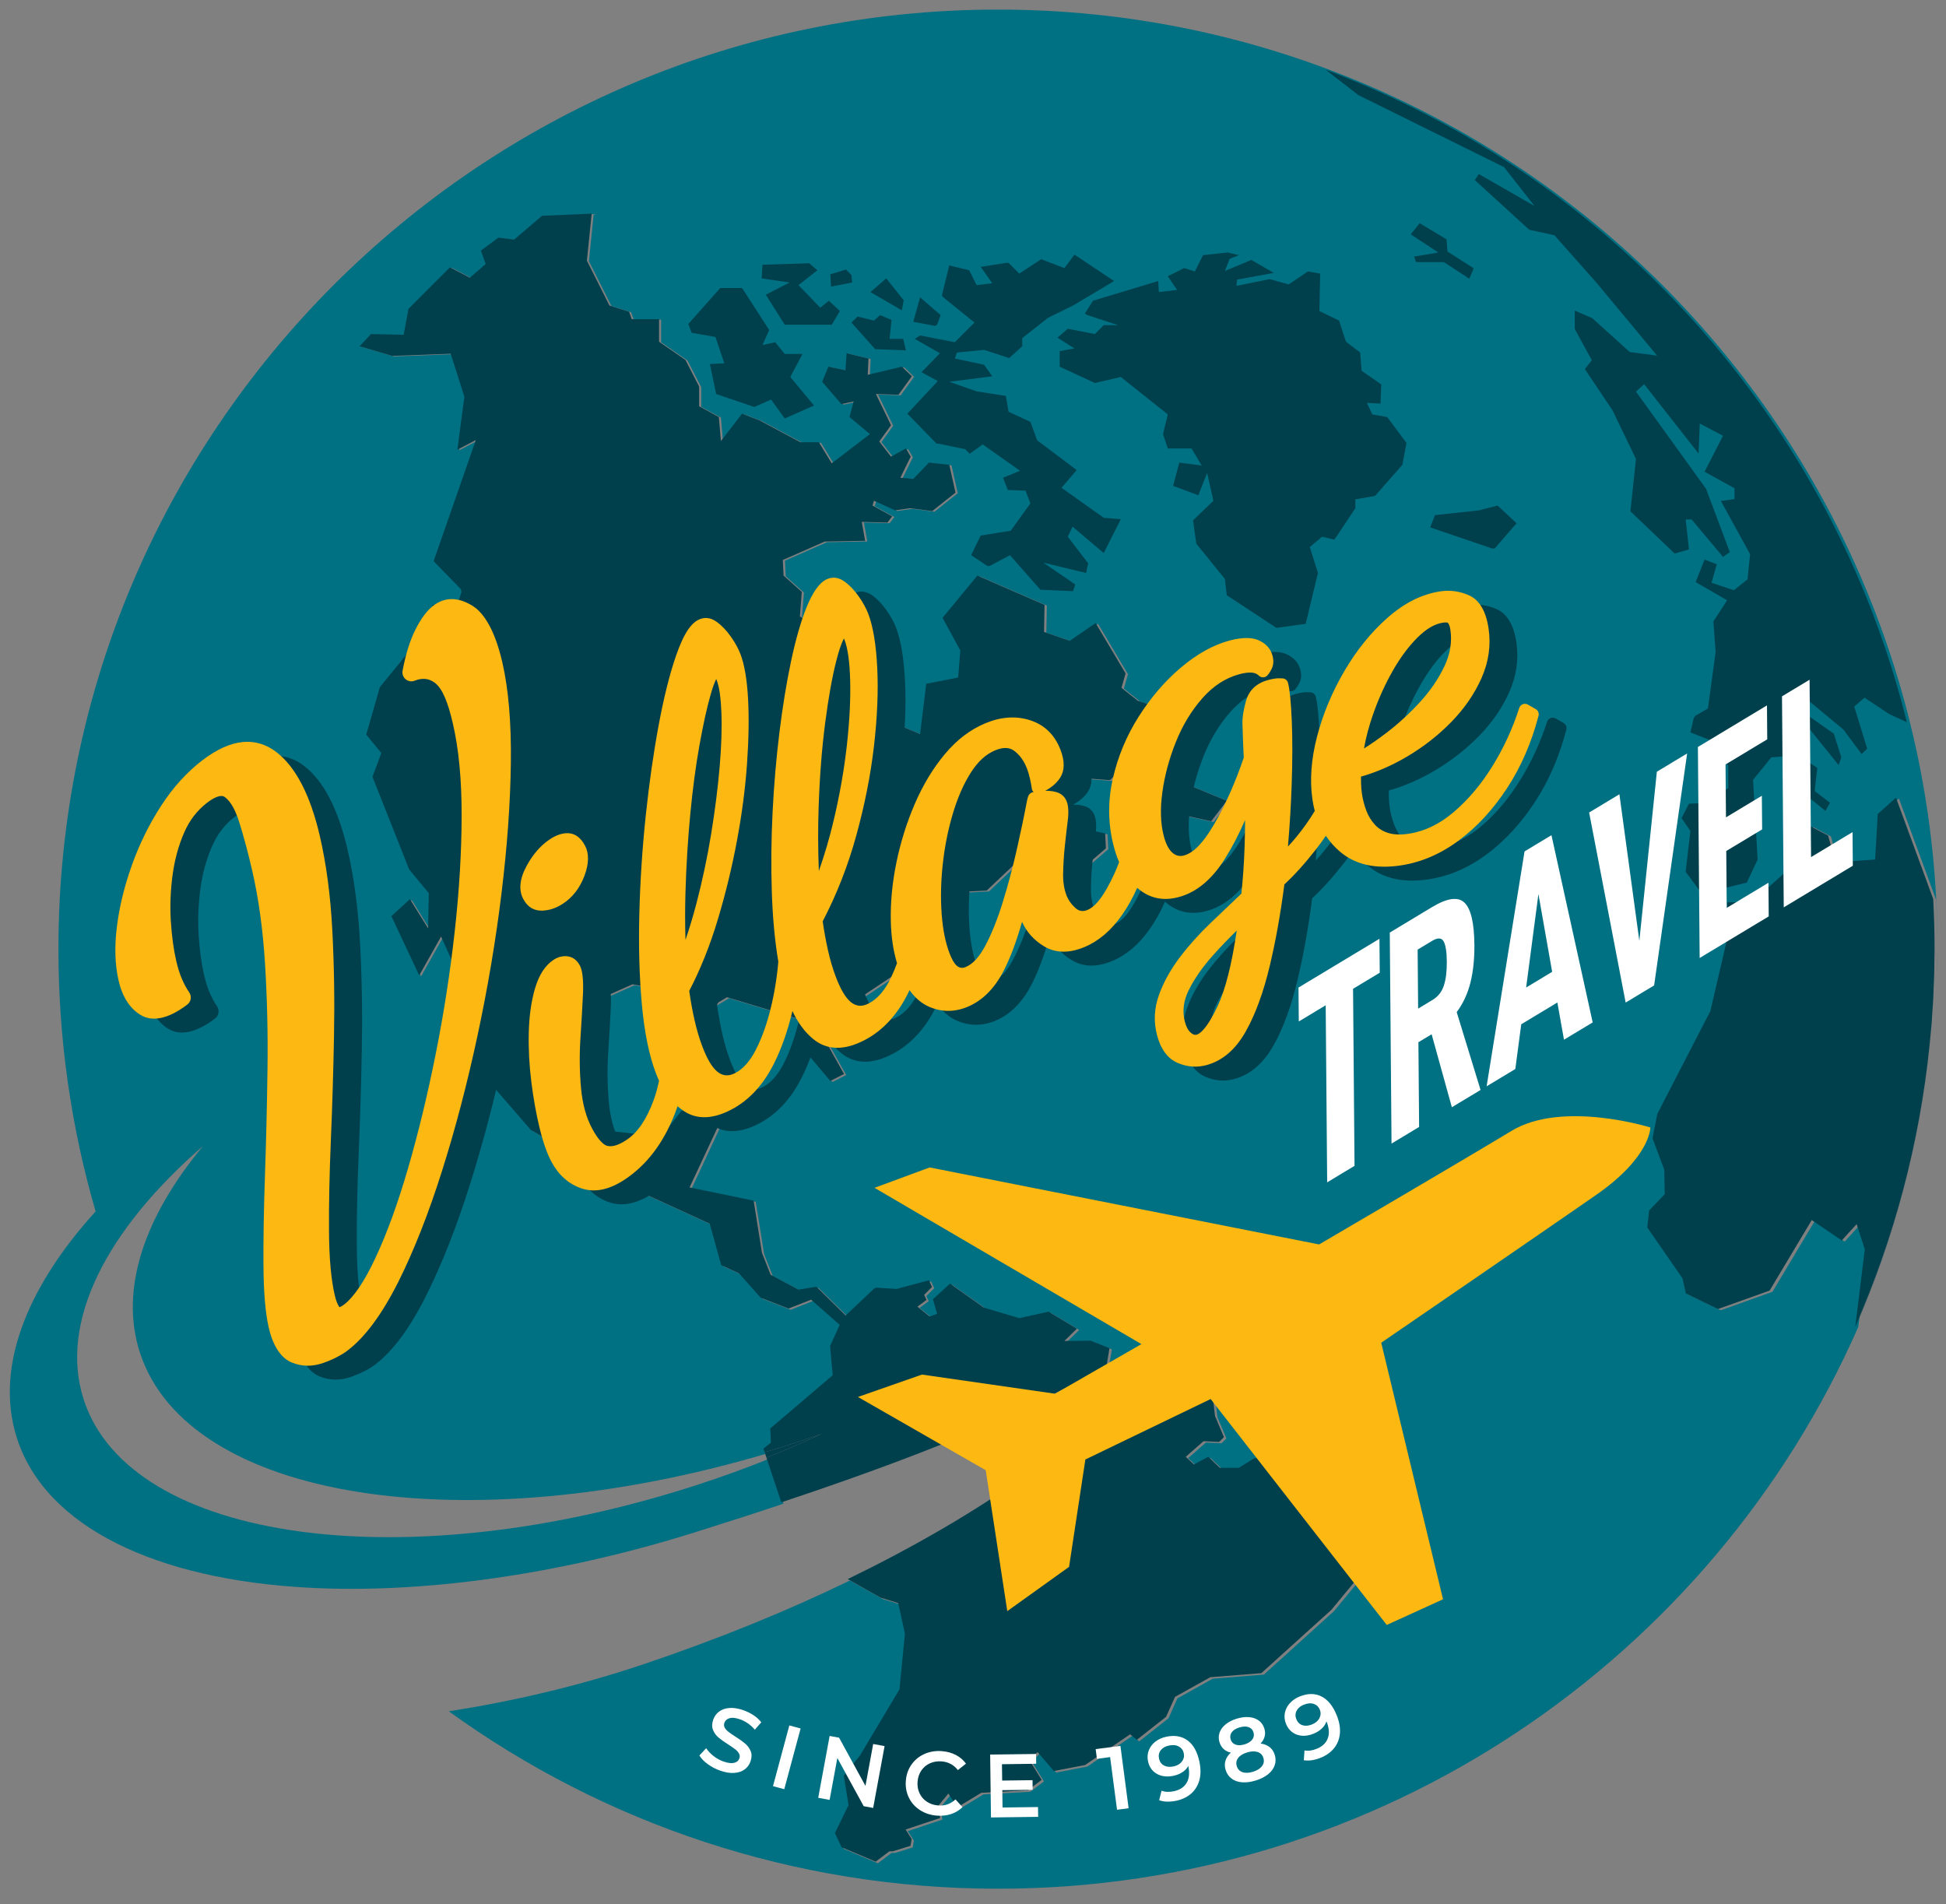 <?xml version="1.0" encoding="UTF-8" standalone="no"?>
<!DOCTYPE svg PUBLIC "-//W3C//DTD SVG 1.1//EN" "http://www.w3.org/Graphics/SVG/1.1/DTD/svg11.dtd">
<svg width="100%" height="100%" viewBox="0 0 140 137" version="1.1" xmlns="http://www.w3.org/2000/svg" xmlns:xlink="http://www.w3.org/1999/xlink" xml:space="preserve" xmlns:serif="http://www.serif.com/" style="fill-rule:evenodd;clip-rule:evenodd;stroke-linejoin:round;stroke-miterlimit:2;">
    <rect x="0" y="0" width="140" height="137" fill="#808080" stroke="none"/>
    <g transform="matrix(0.103,0,0,0.103,-20.903,-24.417)">
        <path d="M750.268,1287.28C730.956,1293.77 710.08,1300.51 687.482,1307.59C592.036,1337.49 496.704,1350.19 418.849,1346.02L417.616,1345.95C312.878,1340.25 235.181,1304.16 214.89,1241.93C206.522,1216.27 208.661,1188.44 219.772,1159.94C229.662,1134.53 246.673,1108.59 269.738,1083.18C269.738,1083.18 269.744,1083.2 269.735,1083.17C252.807,1025.03 243.75,963.565 243.75,900C243.75,537.806 537.806,243.75 900,243.75C1262.19,243.75 1556.25,537.806 1556.25,900C1556.25,905.831 1556.17,911.645 1556.01,917.479L1556.24,900.587C1556.24,888.851 1555.9,877.116 1555.28,865.549L1529.27,794.802L1516.53,806.202L1514.71,838.055L1487.02,839.899L1481.8,821.29L1469.4,814.752L1452.82,846.102L1428.49,867.896L1411.39,867.896L1410.58,896.563L1399.51,944.007L1362.49,1015.76L1359.09,1032.86L1367.33,1054.82L1367.66,1071.92L1356.74,1083.32L1355.45,1095.22L1380.07,1130.77L1382.41,1141.33L1404.88,1152.22L1440.95,1139.32L1470.4,1090.03L1491.38,1104.28L1501.78,1092.88L1507.48,1110.48L1500.9,1163.88C1399.3,1394.83 1168.35,1556.25 900,1556.25C756.825,1556.25 624.297,1510.3 516.423,1432.34C560.503,1425.42 606.611,1414.91 652.955,1399.28C704.56,1381.88 752.6,1362.32 796.573,1340.98L819.458,1353.9L831.864,1357.76L836.558,1379.22L832.726,1418.11L805.184,1464.21L793.832,1478.46L797.137,1498.91L787.605,1518.53L792.299,1528.42L816.105,1538.48L825.637,1531.27L827.984,1531.27L840.438,1527.41L841.252,1522.72L837.037,1516.02L861.178,1507.97L859.837,1499.42L866.926,1490.87L872.77,1499.92L874.111,1499.92L889.869,1490.37L922.537,1488.52L932.116,1481.31L923.59,1467.57L929.242,1461.87L940.642,1475.11L962.484,1470.92L993.953,1449.46L998.648,1453.32L1019.1,1437.22L1025.33,1423.31L1050,1409.56L1085.68,1406.71L1134.63,1362.45L1168.31,1321.71L1182.05,1308.3L1188.76,1290.2L1161.31,1272.76L1114.18,1267.9L1098.09,1256.5L1080.79,1256.5L1069.92,1263.2L1056.65,1263.2L1048.61,1255.49L1038.55,1260.86L1032.85,1255.49L1045.25,1244.6L1056.17,1245.1L1059.53,1241.75L1053.3,1226.99L1051.96,1215.59L1029.02,1197.99L1010.58,1192.29L1009.57,1192.89C1024.45,1177.17 1037.53,1161.12 1048.74,1144.82C1054,1139.44 1056.88,1133.12 1057.55,1126.08C1065.08,1106.8 1065.09,1106.73 1057.56,1125.96L1057.55,1126.08C1056.54,1128.67 1055.44,1131.26 1054.24,1133.85L1053.3,1135.88L1051.65,1139.26L1050.86,1140.81L1048.74,1144.82C1046.84,1146.79 1044.6,1148.63 1042.03,1150.34C1020.92,1164.37 1001.49,1177.37 979.352,1190.35L977.716,1190.45L979.536,1179.55L966.316,1174.35L948.019,1174.52L956.736,1165.97L936.954,1154.07L916.501,1158.59L891.689,1151.22L868.076,1134.45L856.149,1145.35L859.023,1155.58L853.801,1157.42L845.276,1150.55L851.646,1145.85L849.97,1142.33L855.478,1136.8L853.322,1132.11L830.858,1138.14L829.996,1138.14L816.584,1137.3L815.099,1137.81L795.125,1156.75L774.673,1136.63L762.123,1138.64L742.676,1128.25L736.641,1112.99L730.797,1076.45L686.012,1067.23L707.135,1021.96L704.597,1016.6L680.312,1013.75L659.668,1040.07L648.795,1029.84L627.479,1027.5L613.732,997.821L613.732,961.778L624.653,957.083L624.653,934.787L646.112,925.231L685.485,932.44L702.633,939.983L712.165,934.283L765.476,950.378L765.476,970.327L784.396,992.792L793.976,987.93L782.049,966.639L782.049,950.042L832.056,916.681L841.109,908.131L836.223,887.678L836.702,886.337L850.449,876.278L851.982,883.822L877.607,860.519L893.749,859.681L912.334,842.078L959.754,830.175L941.313,843.922L956.066,849.622L956.066,848.281L977.046,830.175L976.519,819.781L964.639,817.267L945.528,800.67L962.628,781.223L979.871,782.564L984.565,777.87L1023.17,766.973L1014.07,793.629L1006.02,801.676L1050.62,811.231L1061.54,796.982L1030.21,784.073L1027.34,765.967L1031.7,761.273L1024.46,744.676L1018.29,733.276L999.318,727.073L987.918,718.02L990.792,707.961L969.861,672.756L951.755,685.162L933.793,678.959L934.128,660.015L887.187,639.562L862.854,669.068L875.261,691.868L873.775,710.812L851.454,715.17L847.144,750.376L825.829,741.323L820.943,718.02L823.003,706.62L763.129,668.062L764.47,650.962L751.729,639.562L751.202,628.665L780.564,615.756L808.729,615.253L806.382,602.009L824.296,602.512L827.649,598.153L813.902,590.609L814.908,587.257L829.661,593.962L840.054,592.453L855.669,594.465L871.907,581.557L867.549,562.11L853.322,560.601L842.402,572.001L833.349,571.162L840.582,556.41L837.229,550.71L826.835,556.41L818.596,545.848L826.835,534.448L816.249,512.654L832.056,513.157L841.396,500.248L834.403,493.543L810.549,499.243L811.076,487.843L795.796,484.154L794.982,496.057L783.055,493.543L778.696,504.104L792.108,519.695L800.682,517.851L797.808,528.748L812.082,540.651L785.402,561.104L776.397,546.351L763.464,546.351L734.965,531.095L722.702,526.401L707.95,545.513L706.465,528.748L692.718,521.204L692.718,507.457L683.138,488.848L664.697,476.107L664.697,460.349L645.585,460.349L643.765,455.152L630.018,450.793L614.26,419.443L617.612,386.589L582.886,388.093L563.439,404.69L552.422,403.349L540.16,412.402L543.513,421.79L532.448,431.346L518.509,424.137L489.531,453.14L486.178,471.245L463.378,470.743L455.331,479.292L478.131,485.998L519.037,484.49L528.617,514.498L523.731,551.548L536.615,544.842L507.11,629.503L526.078,648.95L526.605,650.962L520.857,669.403L507.11,660.015L506.631,660.015L499.111,681.306L469.557,717.518L460.025,750.711L470.563,763.62L464.384,780.217L490.01,844.928L503.757,861.525L503.278,886.169L490.537,865.716L477.604,877.619L497.051,919.028L512.331,891.869L542.316,958.425L534.652,980.386L575.03,1026.99L640.747,1065.38L700.094,1092.54L708.141,1121.54L720.547,1127.24L735.779,1144.34L755.226,1151.89L770.985,1145.68L790.958,1163.29L784.253,1178.04L786.073,1198.49L742.006,1236.05L742.484,1236.05L742.868,1245.6L737.647,1249.79L738.49,1252.32C527.729,1314.8 334.248,1284.78 300.713,1181.93C286.29,1137.7 303.708,1086.91 344.723,1037.54C277.36,1095.94 243.818,1160.65 261.479,1214.82C293.86,1314.13 486.193,1340.61 690.71,1273.92C707.522,1268.44 723.897,1262.5 739.76,1256.13L750.053,1287.01L750.268,1287.28Z" style="fill:rgb(0,112,131);"/>
    </g>
    <g transform="matrix(0.103,0,0,0.103,-20.903,-24.417)">
        <path d="M1552.86,967.058L1552.86,967.062L1552.86,967.036L1552.86,967.058Z" style="fill:rgb(0,112,131);"/>
    </g>
    <g transform="matrix(0.103,0,0,0.103,-20.903,-24.417)">
        <path d="M1554.34,950.461L1554.32,950.643L1554.43,948.937L1554.34,950.461Z" style="fill:rgb(0,112,131);"/>
    </g>
    <g transform="matrix(0.103,0,0,0.103,-20.903,-24.417)">
        <path d="M1555.39,933.749L1555.37,934.109L1555.59,928.541L1555.39,933.749Z" style="fill:rgb(0,112,131);"/>
    </g>
    <g transform="matrix(0.103,0,0,0.103,-20.903,-24.417)">
        <path d="M1130.61,285.997C1330.78,361.102 1484.68,531.43 1536.84,741.994L1524.38,736.294L1507.29,724.894L1500.1,731.097L1509.15,760.603L1505.27,764.291L1492.53,747.191L1466.91,725.9L1466.91,736.797L1485.83,750.041L1491.05,766.638L1489.18,772.002L1467.72,745.347L1452.97,745.347L1452.15,765.799L1442.1,766.638L1429.35,782.396L1432.56,838.055L1425,854.149L1393.62,861.86L1382.27,846.605L1385.57,818.105L1379.4,809.052L1384.57,798.993L1397.5,798.49L1412.06,788.096L1412.06,772.338L1400.66,762.446L1400.33,754.903L1385.57,749.203L1387.92,739.144L1388.93,737.635L1397.84,732.438L1403.2,693.041L1401.67,671.582L1411.25,656.83L1389.26,644.089L1395.49,628.33L1404.02,631.683L1400.33,644.591L1415.94,649.789L1425.47,642.244L1427.34,624.642L1406.89,587.424L1416.42,586.083L1416.42,578.539L1395.49,566.971L1408.37,541.824L1392.14,533.275L1391.28,554.23L1353.24,505.781L1347.54,510.977L1396.5,578.874L1413.12,623.133L1408.37,626.486L1386.44,600.333L1382.27,600.333L1384.57,621.289L1374.56,624.138L1343.66,594.633L1347.54,558.086L1331.26,524.222L1311.81,495.219L1316.7,489.016L1304.77,467.222L1304.77,454.313L1317.03,459.678L1343.18,483.316L1362.3,485.831L1320.38,435.369L1290.54,401.673L1272.92,397.816L1234.88,363.114L1237.71,358.923L1276.6,381.22L1255.34,354.061L1153.6,303.767L1130.61,285.997Z" style="fill:rgb(0,112,131);"/>
    </g>
    <g transform="matrix(0.103,0,0,0.103,-20.903,-24.417)">
        <path d="M1459.05,768.314L1465.42,784.241L1467.58,793.964L1479.98,804.023L1483.14,798.323L1472.61,790.276C1472.61,787.761 1472.61,788.432 1472.61,788.264L1474.28,774.014L1461.88,765.799L1459.05,768.314Z" style="fill:rgb(0,112,131);"/>
    </g>
    <g transform="matrix(0.103,0,0,0.103,-20.903,-24.417)">
        <path d="M975.512,464.54L969.334,470.743L950.366,467.054L943.181,473.257L955.06,480.801L944.714,482.645L944.714,493.543L969.334,504.942L987.439,500.751L1020.3,526.904L1016.95,540.651L1020.3,550.71L1036.87,550.71L1043.96,562.613L1028.35,560.601L1023.99,576.862L1041.61,583.401L1047.79,567.81L1052.15,587.257L1037.92,601.004L1040.22,617.265L1060.2,641.909L1061.54,653.309L1096.22,676.109L1116.67,673.259L1125.24,637.718L1119.55,619.612L1128.07,612.404L1136.64,614.415L1138.13,612.404L1151.4,592.453L1151.4,586.251L1165.14,583.904L1184.26,562.11L1187.13,546.854L1173.67,528.748L1163.28,526.904L1159.44,518.857L1168.98,519.36L1169.5,505.948L1155.76,496.392L1154.75,483.651L1144.84,476.107L1140,461.354L1126.25,454.649L1126.78,428.496L1118.2,426.987L1104.79,436.04L1091.52,432.352L1068.25,437.046L1068.72,432.687L1094.4,427.993L1078.64,418.94L1060.2,426.652L1063.55,418.102L1070.07,415.587L1062.07,413.743L1044.92,415.587L1039.22,426.987L1031.7,424.64L1020.3,430.34L1026.81,439.896L1014.07,441.405L1013.59,433.693L967.993,447.44L962.292,456.493L964.112,457.499L985.571,464.54L975.512,464.54Z" style="fill:rgb(0,112,131);"/>
    </g>
    <g transform="matrix(0.103,0,0,0.103,-20.903,-24.417)">
        <path d="M867.549,422.796L862.375,443.752L863.381,445.093L885.175,462.696L871.428,476.443L847.144,471.748L843.408,474.096L861.034,484.154L848.15,497.398L859.55,503.601L838.234,526.401L858.687,547.357L860.028,547.357L878.661,551.213L881.823,554.398L890.876,547.86L917.028,566.301L905.149,571.162L908.454,579.712L920.86,580.215L924.261,589.1L910.514,608.212L889.534,611.565L882.828,625.312L894.228,632.856L895.713,632.856L909.987,625.312L931.254,649.453L954.054,650.459L955.586,645.765L933.266,630.509L963.155,637.718L964.639,631.012L950.366,612.404L953.719,605.362L975.512,623.803L987.439,600.165L975.512,599.159L946.007,578.204L956.593,565.798L928.955,545.01L924.261,532.101L908.981,525.06L907.113,513.995L886.66,510.81L867.549,504.104L897.581,500.248L891.881,492.201L871.428,487.843L872.914,483.651L891.881,481.807L909.46,487.507L918.513,479.292L918.513,473.592L936.619,459.343L954.054,450.793L982.745,433.693L955.06,415.252L948.019,424.64L931.781,418.437L916.501,428.496L908.981,420.952L907.64,420.952L889.534,423.802L897.581,435.202L886.66,436.543L881.487,426.149L867.549,422.796Z" style="fill:rgb(0,112,131);"/>
    </g>
    <g transform="matrix(0.103,0,0,0.103,-20.903,-24.417)">
        <path d="M1237.9,593.962L1207.06,597.315L1203.7,605.865L1246.95,620.618L1248.78,620.618L1264.06,603.015L1250.79,590.609L1237.9,593.962Z" style="fill:rgb(0,112,131);"/>
    </g>
    <g transform="matrix(0.103,0,0,0.103,-20.903,-24.417)">
        <path d="M685.15,463.701L687.497,469.904L704.117,472.754L710.297,491.196L700.238,491.698L704.597,512.654L731.276,521.707L743.012,516.51L752.544,529.754L772.996,520.701L756.423,500.751L764.949,484.657L752.544,484.657L745.838,476.443L736.977,478.454L741.671,467.893L722.702,438.554L707.471,438.554L685.15,463.701Z" style="fill:rgb(0,112,131);"/>
    </g>
    <g transform="matrix(0.103,0,0,0.103,-20.903,-24.417)">
        <path d="M803.508,458.505L799.149,462.696L815.77,481.304L837.229,482.143L835.36,474.096L825.829,474.096L827.17,460.852L819.123,457.499L814.908,461.354L803.508,458.505Z" style="fill:rgb(0,112,131);"/>
    </g>
    <g transform="matrix(0.103,0,0,0.103,-20.903,-24.417)">
        <path d="M847.144,445.093L842.402,462.193L857.681,465.043L859.023,464.205L861.514,457.499L847.144,445.093Z" style="fill:rgb(0,112,131);"/>
    </g>
    <g transform="matrix(0.103,0,0,0.103,-20.903,-24.417)">
        <path d="M736.977,422.293L736.449,431.849L755.944,434.699L739.324,443.249L752.544,464.205L785.402,464.205L791.102,454.649L783.39,447.44L777.355,452.301L762.123,436.543L775.344,426.149L769.691,421.287L736.977,422.293Z" style="fill:rgb(0,112,131);"/>
    </g>
    <g transform="matrix(0.103,0,0,0.103,-20.903,-24.417)">
        <path d="M823.482,431.849L812.417,441.405L834.403,454.146L835.696,447.105L823.482,431.849Z" style="fill:rgb(0,112,131);"/>
    </g>
    <g transform="matrix(0.103,0,0,0.103,-20.903,-24.417)">
        <path d="M795.317,425.646L784.396,428.999L784.923,437.549L799.676,434.699L799.149,429.502L795.317,425.646Z" style="fill:rgb(0,112,131);"/>
    </g>
    <g transform="matrix(0.103,0,0,0.103,-20.903,-24.417)">
        <path d="M1196.33,393.295L1190.1,401.002L1192.11,402.348L1209.4,413.743L1192.49,416.593L1193.79,420.449L1213.23,420.449L1231.01,432.016L1233.88,425.478L1233.88,424.64L1215.77,413.072L1215.1,404.522L1196.33,393.295Z" style="fill:rgb(0,112,131);"/>
    </g>
    <g transform="matrix(0.493,0,0,0.493,-496.961,-32.236)">
        <path d="M1119.62,277.308C1121.18,276.849 1122.75,276.36 1124.33,275.847L1127.97,274.608C1125.36,275.829 1122.66,276.998 1119.88,278.103L1119.62,277.308Z" style="fill:rgb(0,63,76);"/>
    </g>
    <g transform="matrix(0.493,0,0,0.493,-496.961,-32.236)">
        <path d="M1289.63,217.753C1288.17,232.313 1284.41,246.199 1278.76,259.07L1278.79,258.844C1284.43,246.049 1288.16,232.232 1289.63,217.753Z" style="fill:rgb(0,63,76);"/>
    </g>
    <g transform="matrix(0.493,0,0,0.493,-496.961,-32.236)">
        <path d="M1289.91,214.811L1289.63,217.748L1289.94,214.325L1289.91,214.811Z" style="fill:rgb(0,63,76);"/>
    </g>
    <g transform="matrix(0.493,0,0,0.493,-496.961,-32.236)">
        <path d="M1290.15,211.191L1289.96,213.969L1290.16,210.874L1290.15,211.191Z" style="fill:rgb(0,63,76);"/>
    </g>
    <g transform="matrix(0.493,0,0,0.493,-496.961,-32.236)">
        <path d="M1290.29,207.545L1290.2,209.711L1290.29,207.402L1290.29,207.545Z" style="fill:rgb(0,63,76);"/>
    </g>
    <g transform="matrix(0.493,0,0,0.493,-496.961,-32.236)">
        <path d="M1176.21,264.9L1176.42,264.775L1180.27,265.965L1185.06,269.64L1185.34,272.02L1186.64,275.1L1185.94,275.8L1183.66,275.695L1181.07,277.97L1182.26,279.09L1184.36,277.97L1186.04,279.58L1188.81,279.58L1191.08,278.18L1194.69,278.18L1198.05,280.56L1207.89,281.575L1213.62,285.215L1212.22,288.995L1209.35,291.795L1202.32,300.3L1192.1,309.54L1184.65,310.135L1179.5,313.005L1178.2,315.91L1173.93,319.27L1172.95,318.465L1166.38,322.945L1161.82,323.82L1159.44,321.055L1158.26,322.245L1160.04,325.115L1158.04,326.62L1151.22,327.005L1147.93,329L1147.65,329L1146.43,327.11L1144.95,328.895L1145.23,330.68L1140.19,332.36L1141.07,333.76L1140.9,334.74L1138.3,335.545L1137.81,335.545L1135.82,337.05L1130.85,334.95L1129.87,332.885L1131.86,328.79L1131.17,324.52L1133.54,321.545L1139.29,311.92L1140.09,303.8L1139.11,299.32L1136.52,298.515L1131.74,295.817C1150.38,286.783 1165.51,276.239 1176.21,264.9Z" style="fill:rgb(0,63,76);"/>
    </g>
    <g transform="matrix(0.493,0,0,0.493,-496.961,-32.236)">
        <path d="M1119.62,277.308L1119.44,276.78L1120.53,275.905L1120.45,273.91L1120.35,273.91L1129.55,266.07L1129.17,261.8L1130.57,258.72L1126.4,255.045L1123.11,256.34L1119.05,254.765L1115.87,251.195L1113.28,250.005L1111.6,243.95L1099.21,238.28L1085.49,230.265L1077.06,220.535L1078.66,215.95L1072.4,202.055L1069.21,207.725L1065.15,199.08L1067.85,196.595L1070.51,200.865L1070.61,195.72L1067.74,192.255L1062.39,178.745L1063.68,175.28L1061.48,172.585L1063.47,165.655L1069.64,158.095L1071.21,153.65L1071.31,153.65L1074.18,155.61L1075.38,151.76L1075.27,151.34L1071.31,147.28L1077.47,129.605L1074.78,131.005L1075.8,123.27L1073.8,117.005L1065.26,117.32L1060.5,115.92L1062.18,114.135L1066.94,114.24L1067.64,110.46L1073.69,104.405L1076.6,105.91L1078.91,103.915L1078.21,101.955L1080.77,100.065L1083.07,100.345L1087.13,96.88L1094.38,96.566L1093.68,103.425L1096.97,109.97L1099.84,110.88L1100.22,111.965L1104.21,111.965L1104.21,115.255L1108.06,117.915L1110.06,121.8L1110.06,124.67L1112.93,126.245L1113.24,129.745L1116.32,125.755L1118.88,126.735L1124.83,129.92L1127.53,129.92L1129.41,133L1134.98,128.73L1132,126.245L1132.6,123.97L1130.81,124.355L1128.01,121.1L1128.92,118.895L1131.41,119.42L1131.58,116.935L1134.77,117.705L1134.66,120.085L1139.64,118.895L1141.1,120.295L1139.15,122.99L1135.85,122.885L1138.06,127.435L1136.34,129.815L1138.06,132.02L1140.23,130.83L1140.93,132.02L1139.42,135.1L1141.31,135.275L1143.59,132.895L1146.56,133.21L1147.47,137.27L1144.08,139.965L1140.82,139.545L1138.65,139.86L1135.57,138.46L1135.36,139.16L1138.23,140.735L1137.53,141.645L1133.79,141.54L1134.28,144.305L1128.4,144.41L1122.27,147.105L1122.38,149.38L1125.04,151.76L1124.76,155.33L1137.26,163.38L1136.83,165.76L1137.85,170.625L1142.3,172.515L1143.2,165.165L1147.86,164.255L1148.17,160.3L1145.58,155.54L1150.66,149.38L1160.46,153.65L1160.39,157.605L1164.14,158.9L1167.92,156.31L1172.29,163.66L1171.69,165.76L1174.07,167.65L1178.03,168.945L1179.32,171.325L1180.83,174.79L1179.92,175.77L1180.52,179.55L1187.06,182.245L1184.78,185.22L1175.47,183.225L1177.15,181.545L1179.05,175.98L1170.99,178.255L1170.01,179.235L1166.41,178.955L1162.84,183.015L1166.83,186.48L1169.31,187.005L1169.42,189.175L1165.04,192.955L1165.04,193.235L1161.96,192.045L1165.81,189.175L1155.91,191.66L1152.03,195.335L1148.66,195.51L1143.31,200.375L1142.99,198.8L1140.12,200.9L1140.02,201.18L1141.04,205.45L1139.15,207.235L1128.71,214.2L1128.71,217.665L1131.2,222.11L1129.2,223.125L1125.25,218.435L1125.25,214.27L1114.12,210.91L1112.13,212.1L1108.55,210.525L1100.33,209.02L1095.85,211.015L1095.85,215.67L1093.57,216.65L1093.57,224.175L1096.44,230.37L1100.89,230.86L1103.16,232.995L1107.47,227.5L1112.54,228.095L1113.07,229.215L1108.66,238.665L1118.01,240.59L1119.23,248.22L1120.49,251.405L1124.55,253.575L1127.17,253.155L1131.44,257.355L1135.61,253.4L1135.92,253.295L1138.72,253.47L1138.9,253.47L1143.59,252.21L1144.04,253.19L1142.89,254.345L1143.24,255.08L1141.91,256.06L1143.69,257.495L1144.78,257.11L1144.18,254.975L1146.67,252.7L1151.6,256.2L1156.78,257.74L1161.05,256.795L1165.18,259.28L1163.36,261.065L1167.18,261.03L1169.94,262.115L1169.56,264.39L1169.9,264.37C1159.81,270.327 1147.03,276.304 1122.08,284.606L1122.03,284.55L1119.88,278.103C1122.66,276.998 1125.36,275.829 1127.97,274.608L1124.33,275.847C1122.75,276.36 1121.18,276.849 1119.62,277.308Z" style="fill:rgb(0,63,76);"/>
    </g>
    <g transform="matrix(0.493,0,0,0.493,-496.961,-32.236)">
        <path d="M1278.79,258.844L1280.16,247.695L1278.97,244.02L1276.8,246.4L1272.42,243.425L1266.27,253.715L1258.74,256.41L1254.05,254.135L1253.56,251.93L1248.42,244.51L1248.69,242.025L1250.97,239.645L1250.9,236.075L1249.18,231.49L1249.89,227.92L1257.62,212.94L1259.93,203.035L1260.1,197.05L1263.67,197.05L1268.75,192.5L1272.21,185.955L1274.8,187.32L1275.89,191.205L1281.67,190.82L1282.05,184.17L1284.71,181.79L1290.14,196.56C1290.27,198.975 1290.34,201.425 1290.34,203.875L1290.29,207.402L1290.2,209.711L1290.16,210.874L1289.96,213.969L1289.94,214.325L1289.63,217.748L1289.63,217.753C1288.16,232.233 1284.43,246.049 1278.79,258.844Z" style="fill:rgb(0,63,76);"/>
    </g>
    <g transform="matrix(0.493,0,0,0.493,-496.961,-32.236)">
        <path d="M1201.48,75.565C1243.27,91.245 1275.4,126.805 1286.29,170.765L1283.69,169.575L1280.12,167.195L1278.62,168.49L1280.51,174.65L1279.7,175.42L1277.04,171.85L1271.69,167.405L1271.69,169.68L1275.64,172.445L1276.73,175.91L1276.34,177.03L1271.86,171.465L1268.78,171.465L1268.61,175.735L1266.51,175.91L1263.85,179.2L1264.52,190.82L1262.94,194.18L1256.39,195.79L1254.02,192.605L1254.71,186.655L1253.42,184.765L1254.5,182.665L1257.2,182.56L1260.24,180.39L1260.24,177.1L1257.86,175.035L1257.79,173.46L1254.71,172.27L1255.2,170.17L1255.41,169.855L1257.27,168.77L1258.39,160.545L1258.07,156.065L1260.07,152.985L1255.48,150.325L1256.78,147.035L1258.56,147.735L1257.79,150.43L1261.05,151.515L1263.04,149.94L1263.43,146.265L1259.16,138.495L1261.15,138.215L1261.15,136.64L1256.78,134.225L1259.47,128.975L1256.08,127.19L1255.9,131.565L1247.96,121.45L1246.77,122.535L1256.99,136.71L1260.46,145.95L1259.47,146.65L1254.89,141.19L1254.02,141.19L1254.5,145.565L1252.41,146.16L1245.96,140L1246.77,132.37L1243.37,125.3L1239.31,119.245L1240.33,117.95L1237.84,113.4L1237.84,110.705L1240.4,111.825L1245.86,116.76L1249.85,117.285L1241.1,106.75L1234.87,99.715L1231.19,98.91L1223.25,91.665L1223.84,90.79L1231.96,95.445L1227.52,89.775L1206.28,79.275L1201.48,75.565Z" style="fill:rgb(0,63,76);"/>
    </g>
    <g transform="matrix(0.493,0,0,0.493,-496.961,-32.236)">
        <path d="M1270.05,176.26L1271.38,179.585L1271.83,181.615L1274.42,183.715L1275.08,182.525L1272.88,180.845C1272.88,180.32 1272.88,180.46 1272.88,180.425L1273.23,177.45L1270.64,175.735L1270.05,176.26Z" style="fill:rgb(0,63,76);"/>
    </g>
    <g transform="matrix(0.493,0,0,0.493,-496.961,-32.236)">
        <path d="M1169.1,112.84L1167.81,114.135L1163.85,113.365L1162.35,114.66L1164.83,116.235L1162.67,116.62L1162.67,118.895L1167.81,121.275L1171.59,120.4L1178.45,125.86L1177.75,128.73L1178.45,130.83L1181.91,130.83L1183.39,133.315L1180.13,132.895L1179.22,136.29L1182.9,137.655L1184.19,134.4L1185.1,138.46L1182.13,141.33L1182.61,144.725L1186.78,149.87L1187.06,152.25L1194.3,157.01L1198.57,156.415L1200.36,148.995L1199.17,145.215L1200.95,143.71L1202.74,144.13L1203.05,143.71L1205.82,139.545L1205.82,138.25L1208.69,137.76L1212.68,133.21L1213.28,130.025L1210.47,126.245L1208.3,125.86L1207.5,124.18L1209.49,124.285L1209.6,121.485L1206.73,119.49L1206.52,116.83L1204.45,115.255L1203.44,112.175L1200.57,110.775L1200.68,105.315L1198.89,105L1196.09,106.89L1193.32,106.12L1188.46,107.1L1188.56,106.19L1193.92,105.21L1190.63,103.32L1186.78,104.93L1187.48,103.145L1188.84,102.62L1187.17,102.235L1183.59,102.62L1182.4,105L1180.83,104.51L1178.45,105.7L1179.81,107.695L1177.15,108.01L1177.05,106.4L1167.53,109.27L1166.34,111.16L1166.72,111.37L1171.2,112.84L1169.1,112.84Z" style="fill:rgb(0,63,76);"/>
    </g>
    <g transform="matrix(0.493,0,0,0.493,-496.961,-32.236)">
        <path d="M1146.56,104.125L1145.48,108.5L1145.69,108.78L1150.24,112.455L1147.37,115.325L1142.3,114.345L1141.52,114.835L1145.2,116.935L1142.51,119.7L1144.89,120.995L1140.44,125.755L1144.71,130.13L1144.99,130.13L1148.88,130.935L1149.54,131.6L1151.43,130.235L1156.89,134.085L1154.41,135.1L1155.1,136.885L1157.69,136.99L1158.4,138.845L1155.53,142.835L1151.15,143.535L1149.75,146.405L1152.13,147.98L1152.44,147.98L1155.42,146.405L1159.86,151.445L1164.62,151.655L1164.94,150.675L1160.28,147.49L1166.52,148.995L1166.83,147.595L1163.85,143.71L1164.55,142.24L1169.1,146.09L1171.59,141.155L1169.1,140.945L1162.94,136.57L1165.15,133.98L1159.38,129.64L1158.4,126.945L1155.21,125.475L1154.82,123.165L1150.55,122.5L1146.56,121.1L1152.83,120.295L1151.64,118.615L1147.37,117.705L1147.68,116.83L1151.64,116.445L1155.31,117.635L1157.2,115.92L1157.2,114.73L1160.98,111.755L1164.62,109.97L1170.61,106.4L1164.83,102.55L1163.36,104.51L1159.97,103.215L1156.78,105.315L1155.21,103.74L1154.93,103.74L1151.15,104.335L1152.83,106.715L1150.55,106.995L1149.47,104.825L1146.56,104.125Z" style="fill:rgb(0,63,76);"/>
    </g>
    <g transform="matrix(0.493,0,0,0.493,-496.961,-32.236)">
        <path d="M1223.88,139.86L1217.44,140.56L1216.74,142.345L1225.77,145.425L1226.15,145.425L1229.34,141.75L1226.57,139.16L1223.88,139.86Z" style="fill:rgb(0,63,76);"/>
    </g>
    <g transform="matrix(0.493,0,0,0.493,-496.961,-32.236)">
        <path d="M1108.48,112.665L1108.97,113.96L1112.44,114.555L1113.73,118.405L1111.63,118.51L1112.54,122.885L1118.11,124.775L1120.56,123.69L1122.55,126.455L1126.82,124.565L1123.36,120.4L1125.14,117.04L1122.55,117.04L1121.15,115.325L1119.3,115.745L1120.28,113.54L1116.32,107.415L1113.14,107.415L1108.48,112.665Z" style="fill:rgb(0,63,76);"/>
    </g>
    <g transform="matrix(0.493,0,0,0.493,-496.961,-32.236)">
        <path d="M1133.19,111.58L1132.28,112.455L1135.75,116.34L1140.23,116.515L1139.84,114.835L1137.85,114.835L1138.13,112.07L1136.45,111.37L1135.57,112.175L1133.19,111.58Z" style="fill:rgb(0,63,76);"/>
    </g>
    <g transform="matrix(0.493,0,0,0.493,-496.961,-32.236)">
        <path d="M1142.3,108.78L1141.31,112.35L1144.5,112.945L1144.78,112.77L1145.3,111.37L1142.3,108.78Z" style="fill:rgb(0,63,76);"/>
    </g>
    <g transform="matrix(0.493,0,0,0.493,-496.961,-32.236)">
        <path d="M1119.3,104.02L1119.19,106.015L1123.26,106.61L1119.79,108.395L1122.55,112.77L1129.41,112.77L1130.6,110.775L1128.99,109.27L1127.73,110.285L1124.55,106.995L1127.31,104.825L1126.13,103.81L1119.3,104.02Z" style="fill:rgb(0,63,76);"/>
    </g>
    <g transform="matrix(0.493,0,0,0.493,-496.961,-32.236)">
        <path d="M1137.36,106.015L1135.05,108.01L1139.64,110.67L1139.91,109.2L1137.36,106.015Z" style="fill:rgb(0,63,76);"/>
    </g>
    <g transform="matrix(0.493,0,0,0.493,-496.961,-32.236)">
        <path d="M1131.48,104.72L1129.2,105.42L1129.31,107.205L1132.39,106.61L1132.28,105.525L1131.48,104.72Z" style="fill:rgb(0,63,76);"/>
    </g>
    <g transform="matrix(0.493,0,0,0.493,-496.961,-32.236)">
        <path d="M1215.2,97.966L1213.9,99.575L1214.32,99.856L1217.93,102.235L1214.4,102.83L1214.67,103.635L1218.73,103.635L1222.44,106.05L1223.04,104.685L1223.04,104.51L1219.26,102.095L1219.12,100.31L1215.2,97.966Z" style="fill:rgb(0,63,76);"/>
    </g>
    <g transform="matrix(0.088,-0.053,0.001,0.12,59.432,85.487)">
        <path d="M451.813,70.316L451.813,49.966L385.629,49.966L385.629,70.316L407.629,70.316L407.629,176.466L429.996,176.466L429.996,70.316L451.813,70.316Z" style="fill:white;fill-rule:nonzero;"/>
        <path d="M493.613,125.682L509.563,176.466L533.029,176.466L514.146,121.466C519.401,118.655 523.19,114.438 525.513,108.816C527.835,103.193 528.996,96.166 528.996,87.732C528.996,74.532 526.399,64.938 521.204,58.949C516.01,52.96 507.179,49.966 494.713,49.966L460.246,49.966L460.246,176.466L482.796,176.466L482.796,125.682L493.613,125.682ZM482.796,105.516L482.796,70.132L494.529,70.132C499.174,70.132 502.321,71.599 503.971,74.532C505.621,77.466 506.446,81.866 506.446,87.732C506.446,93.599 505.59,98.03 503.879,101.024C502.168,104.018 499.052,105.516 494.529,105.516L482.796,105.516Z" style="fill:white;fill-rule:nonzero;"/>
        <path d="M596.096,151.899L601.229,176.466L624.696,176.466L592.429,49.966L570.429,49.966L537.979,176.466L561.446,176.466L566.579,151.899L596.096,151.899ZM592.063,131.732L570.796,131.732L581.429,80.399L592.063,131.732Z" style="fill:white;fill-rule:nonzero;"/>
        <path d="M623.229,49.966L651.646,176.466L674.929,176.466L703.346,49.966L678.596,49.966L663.196,144.566L647.979,49.966L623.229,49.966Z" style="fill:white;fill-rule:nonzero;"/>
        <path d="M734.513,70.316L768.613,70.316L768.613,49.966L712.146,49.966L712.146,176.466L768.613,176.466L768.613,156.299L734.513,156.299L734.513,122.199L763.846,122.199L763.846,102.032L734.513,102.032L734.513,70.316Z" style="fill:white;fill-rule:nonzero;"/>
        <path d="M780.896,49.966L780.896,176.466L837.363,176.466L837.363,156.299L803.446,156.299L803.446,49.966L780.896,49.966Z" style="fill:white;fill-rule:nonzero;"/>
    </g>
    <g transform="matrix(0.103,0,0,0.103,-20.903,-24.417)">
        <path d="M813.769,1066.7L852.299,1052.47L1124.3,1106.25C1124.3,1106.25 1222.88,1048.61 1258.62,1026.96C1294.36,1005.31 1355.67,1024.56 1355.67,1024.56C1355.67,1024.56 1356.01,1045.14 1317.69,1071.75C1279.37,1098.36 1167.69,1174.89 1167.69,1174.89L1210.86,1354.09L1171.54,1372.02L1048.55,1214.22L961.04,1256.45L949.656,1331.45L906.497,1362.37L891.44,1263.95L802.183,1212.78L846.898,1197.14L939.885,1210.51L1000.17,1175.86L813.769,1066.7Z" style="fill:rgb(253,184,18);"/>
    </g>
    <g transform="matrix(0.103,0,0,0.103,-18.903,-23.417)">
        <path d="M440.112,1150.12C438.616,1148.21 437.582,1145.28 436.701,1141.47C434.165,1130.49 432.87,1115.74 432.743,1097.23C432.611,1078.23 433.042,1057.06 434.031,1033.7C435.028,1010.18 435.761,985.881 436.232,960.802C436.705,935.623 436.314,911.005 435.06,886.948C433.793,862.637 430.883,840.669 426.348,821.044C419.7,792.271 409.469,772.934 396.383,762.664C382.039,751.408 364.613,752.557 344.325,768.061C333.435,776.383 323.764,787.041 315.346,800.066C307.087,812.845 300.326,826.599 295.066,841.331C289.808,856.057 286.325,870.344 284.599,884.189C282.825,898.428 283.25,911.021 285.779,921.97C288.465,933.594 293.773,941.481 301.154,945.98C308.888,950.694 319.992,949.228 333.759,938.708C336.421,936.674 337.005,932.902 335.083,930.157C333.328,927.65 331.686,924.621 330.134,921.083C328.534,917.44 327.181,913.164 326.048,908.263C324.194,900.235 322.942,890.997 322.275,880.55C321.609,870.12 322,859.45 323.442,848.54C324.86,837.815 327.541,827.876 331.505,818.729C335.245,810.097 340.593,803.091 347.592,797.743C350.293,795.678 352.746,794.219 355.01,793.472C356.978,792.823 358.685,792.782 360.083,793.851C364.301,797.074 367.478,803.108 370.146,811.649C373.263,821.627 376.224,832.69 379.03,844.836C383.573,864.498 386.576,886.294 388.055,910.225C389.548,934.376 390.117,959.135 389.765,984.501C389.41,1009.98 388.826,1034.47 388.011,1057.96C387.192,1081.59 386.842,1102.59 386.96,1120.98C387.082,1139.89 388.339,1154.33 390.642,1164.3C393.792,1177.93 399.599,1185.74 406.604,1188.65C413.671,1191.59 421.106,1191.74 428.913,1188.96C435.851,1186.49 441.479,1183.55 445.838,1180.22C457.876,1171.02 469.701,1155.19 481.051,1132.55C491.992,1110.71 502.189,1084.9 511.624,1055.1C521.004,1025.48 529.281,993.939 536.452,960.487C543.619,927.052 549.206,893.94 553.212,861.149C557.227,828.296 559.408,797.926 559.762,770.039C560.121,741.763 558.105,718.278 553.785,699.578C548.876,678.334 541.475,665.413 532.885,660.137C522.549,653.789 513.419,654.115 505.503,660.164C501.302,663.374 497.05,668.907 493.019,676.963C489.316,684.364 486.324,693.879 484.127,705.532C483.704,707.774 484.536,710.069 486.298,711.518C488.061,712.967 490.472,713.341 492.591,712.493C497.842,710.391 502.574,710.829 506.76,714.046C512.05,718.113 515.863,727.717 519.251,742.382C523.389,760.291 525.416,781.713 525.38,806.643C525.344,831.911 523.736,858.863 520.562,887.5C517.381,916.198 512.947,944.783 507.261,973.255C501.576,1001.72 495.138,1028.33 487.942,1053.09C480.804,1077.64 473.225,1098.5 465.185,1115.64C457.595,1131.83 450.35,1142.83 443.064,1148.4C442.123,1149.12 440.814,1149.79 440.112,1150.12Z" style="fill:rgb(0,63,76);"/>
    </g>
    <g transform="matrix(0.103,0,0,0.103,-17.462,-23.417)">
        <path d="M824.253,928.644C828.19,934.206 832.82,938.065 838.058,940.303C846.784,944.032 855.656,944.053 864.673,940.328C874.954,936.08 883.445,927.744 889.968,915.138C894.577,906.228 898.867,894.824 902.813,880.918C905.981,888.025 911.095,893.728 918.18,898.002C926.03,902.737 935.406,903.089 946.316,898.582C956.182,894.506 964.995,887.066 972.657,876.148C976.639,870.474 980.168,864.146 983.236,857.159C983.286,857.202 983.335,857.245 983.384,857.288C991.614,864.456 1001.25,866.601 1012.31,863.625C1024.38,860.376 1035.08,851.727 1044.18,837.406C1049.41,829.165 1054.22,819.986 1058.6,809.868C1058.58,816.27 1058.46,822.404 1058.27,828.268C1057.87,839.909 1057.12,850.899 1056.02,861.239C1049.23,867.672 1042.09,874.47 1034.6,881.636C1026.54,889.346 1019.35,897.361 1013.04,905.677C1006.59,914.178 1001.76,922.881 998.532,931.774C995.14,941.115 994.642,950.426 997.01,959.705C999.635,969.991 1004.6,976.429 1011.38,979.39C1018.06,982.304 1024.79,982.831 1031.58,981.005C1042.7,978.013 1051.96,970.215 1059.15,957.357C1065.86,945.36 1071.42,930.213 1075.79,911.897C1079.99,894.314 1083.4,875.278 1086.04,854.789C1093.03,848.345 1100.43,840.139 1108.23,830.161C1110.57,827.157 1112.84,824.05 1115.03,820.839L1115.03,820.84C1117.73,824.883 1120.96,828.529 1124.73,831.776C1135.29,840.881 1149.55,844.253 1167.6,841.472C1181.87,839.273 1195.4,833.427 1208.16,823.889C1220.71,814.512 1231.87,802.4 1241.61,787.531C1251.3,772.737 1258.62,755.894 1263.57,736.994C1264.05,735.173 1263.25,733.26 1261.61,732.324L1256.14,729.185C1255.05,728.56 1253.74,728.46 1252.56,728.915C1251.39,729.369 1250.49,730.328 1250.1,731.525C1245.42,746.09 1239.11,759.753 1231.16,772.513C1223.28,785.17 1214.31,795.789 1204.21,804.355C1194.44,812.641 1184.07,817.672 1173.08,819.366C1167.53,820.221 1162.75,820.104 1158.74,818.892C1154.98,817.751 1151.84,815.852 1149.35,813.16C1146.74,810.324 1144.73,807.069 1143.34,803.396C1141.86,799.504 1140.83,795.543 1140.24,791.513C1139.92,789.34 1139.71,787.012 1139.62,784.528C1139.55,782.917 1139.53,781.242 1139.55,779.502C1150.42,776.419 1161.12,771.775 1171.65,765.56C1183.12,758.786 1193.41,750.753 1202.52,741.463C1211.73,732.058 1218.78,721.827 1223.7,710.782C1228.75,699.423 1230.4,687.872 1228.69,676.135C1226.86,663.611 1222.05,656.072 1215.22,652.971C1208.65,649.984 1201.82,649.039 1194.74,650.13C1182.02,652.089 1169.75,658.215 1157.98,668.63C1146.56,678.728 1136.55,691.104 1127.95,705.773C1119.39,720.375 1113.05,735.543 1108.93,751.272C1104.75,767.237 1103.68,781.964 1105.65,795.449C1106.06,798.222 1106.6,800.891 1107.28,803.456C1105.4,806.588 1103.41,809.631 1101.32,812.585C1097.26,818.311 1093.01,823.564 1088.55,828.345C1089.8,813.712 1090.66,799.52 1091.13,785.767C1091.73,768.449 1091.77,753.409 1091.23,740.647C1090.69,727.552 1089.78,718.675 1088.59,714.01C1088.15,712.28 1086.65,711.023 1084.87,710.886C1082.76,710.724 1080.88,710.788 1079.23,711.051C1077.72,711.292 1076.22,711.61 1074.75,712.007C1066.5,714.226 1061.38,719.156 1059.23,726.638C1057.35,733.203 1056.57,738.755 1056.79,743.283C1056.95,748.345 1057.09,752.526 1057.21,755.809C1057.33,758.896 1057.49,762.371 1057.68,766.235C1051.67,783.877 1044.78,799.38 1037,812.739C1029.73,825.217 1022.89,832.698 1015.89,834.583C1013.01,835.359 1010.41,834.776 1008.09,832.853C1005.2,830.454 1003.18,826.313 1001.73,820.605C999.538,812.03 999.257,802.021 1000.8,790.581C1002.38,778.863 1005.55,767.089 1010.28,755.256C1014.97,743.556 1021.18,733.321 1028.94,724.563C1036.43,716.117 1044.97,710.56 1054.61,707.966C1058.04,707.042 1061.01,706.651 1063.51,706.884C1065.39,707.058 1066.96,707.718 1068.19,708.942C1069.78,710.516 1072.32,710.564 1073.96,709.049C1074.58,708.479 1075.63,707.073 1076.93,704.703C1078.37,702.098 1078.76,698.94 1077.81,695.203C1076.56,690.328 1073.37,686.618 1068.04,684.248C1063.39,682.183 1056.59,682.069 1047.64,684.476C1036.46,687.485 1025.19,693.712 1013.88,703.24C1002.79,712.584 992.946,723.987 984.371,737.461C975.777,750.967 969.721,765.499 966.203,781.059C962.642,796.807 962.821,812.337 966.728,827.649C967.796,831.834 969.095,835.686 970.619,839.206C969.54,842.122 968.404,844.879 967.208,847.476C960.766,861.47 954.76,870.043 948.463,872.645C945.48,873.877 942.818,873.565 940.496,871.569C937.459,868.959 935.25,865.944 933.902,862.503C932.173,858.091 931.401,852.937 931.517,847.052C931.641,840.672 932.044,834.255 932.722,827.8C933.41,821.261 934.081,815.433 934.735,810.316C935.511,804.241 935.163,799.774 934.036,796.898C932.682,793.442 930.174,791.202 926.472,790.222C924.172,789.613 921.694,789.33 919.038,789.391C923.674,786.923 927.118,783.849 929.441,780.257C932.53,775.481 932.87,768.906 929.591,760.537C925.488,750.063 918.378,743.272 908.339,740.083C898.63,736.998 888.282,737.643 877.307,742.177C866.75,746.539 857.226,753.765 848.779,763.914C840.561,773.788 833.598,785.322 827.908,798.525C822.274,811.597 817.996,825.231 815.075,839.427C812.144,853.667 810.843,867.398 811.16,880.619C811.419,891.419 812.87,901.149 815.487,909.813C814.219,913.26 812.843,916.557 811.359,919.704C807.216,928.486 802.057,934.626 795.68,937.951C786.098,942.946 779.139,936.011 772.878,919.685C770.693,913.987 768.838,907.746 767.306,900.964C765.842,894.483 764.6,887.685 763.581,880.571C773.443,861.649 781.276,841.625 787.08,820.497C792.984,799.004 797.089,778.215 799.401,758.13C801.718,737.996 802.476,719.835 801.686,703.648C800.878,687.096 798.743,674.466 795.398,665.741C793.917,661.88 791.698,657.824 788.714,653.589C785.657,649.249 782.417,645.861 779.031,643.388C774.476,640.061 770.026,639.723 765.731,641.962C761.261,644.292 756.486,650.708 752.115,661.69C748.198,671.534 744.632,683.995 741.441,699.078C738.286,713.992 735.589,730.518 733.353,748.656C731.12,766.764 729.529,785.306 728.58,804.285C727.631,823.278 727.448,841.794 728.033,859.833C728.613,877.755 730.13,894.056 732.576,908.735C731.648,919.854 729.847,930.845 727.174,941.708C724.491,952.61 721.019,962.224 716.737,970.545C712.783,978.227 708.08,983.618 702.447,986.555C692.865,991.55 685.906,984.615 679.645,968.289C677.46,962.59 675.605,956.35 674.073,949.568C672.609,943.087 671.367,936.289 670.348,929.174C678.207,914.063 684.84,897.527 690.242,879.565C695.749,861.253 700.241,842.775 703.717,824.132C707.197,805.471 709.535,787.559 710.732,770.397C711.933,753.189 712.165,738.033 711.438,724.93C710.689,711.424 708.881,701.086 706.125,693.897C704.644,690.036 702.424,685.98 699.441,681.745C696.384,677.405 693.144,674.017 689.758,671.544C685.203,668.217 680.753,667.879 676.458,670.118C674.195,671.298 671.861,673.453 669.608,676.741C666.79,680.856 663.947,686.934 661.148,695.007C656.685,707.882 652.624,724.109 648.98,743.693C645.364,763.133 642.361,784.177 639.975,806.826C637.59,829.467 636.101,852.179 635.509,874.963C634.916,897.81 635.499,918.965 637.254,938.427C639.037,958.199 642.364,974.353 647.175,986.9C647.833,988.616 648.529,990.262 649.262,991.839C648.235,996.866 646.995,1001.38 645.534,1005.37C640.645,1018.73 634.404,1028.1 626.521,1033.27C621.434,1036.61 617.132,1038.21 613.439,1037.49C611.877,1037.18 610.382,1036.1 608.808,1034.47C606.739,1032.33 604.687,1029.31 602.601,1025.43C598.363,1017.56 595.781,1008.08 594.783,997.016C593.748,985.538 593.607,974.025 594.361,962.478C595.13,950.686 595.724,940.3 596.142,931.318C596.611,921.248 595.697,914.638 593.971,911.432C591.787,907.374 588.743,905.353 585.131,904.977C581.888,904.64 578.683,905.433 575.551,907.488C569.871,911.216 565.437,917.829 562.601,927.553C560.016,936.416 558.568,946.604 558.287,958.121C558.011,969.439 558.6,980.926 560.055,992.582C561.505,1004.2 563.427,1014.93 565.816,1024.79C568.275,1034.93 571.071,1042.84 574.143,1048.55C579.169,1057.89 586.153,1064.02 594.996,1067.06C603.945,1070.14 614.01,1068.34 625.071,1061.08C640.481,1050.97 652.287,1035.57 660.367,1014.79C661.016,1013.13 661.625,1011.44 662.196,1009.74C663.688,1011.04 665.248,1012.21 666.877,1013.27C675.749,1019 686.664,1018.89 699.591,1012.15C711.847,1005.76 721.789,995.205 729.308,980.383C734.737,969.681 739.123,957.288 742.445,943.199C746.311,951.543 751.189,958.071 757.012,962.824C766.462,970.539 778.395,971.066 792.824,963.545C806.006,956.672 816.531,945.078 824.253,928.644ZM1024.76,959.738C1023.37,960.113 1022.06,959.541 1020.73,958.402C1018.74,956.701 1017.4,954.026 1016.5,950.5C1014.66,943.266 1015.62,935.965 1019.27,928.583C1023.26,920.537 1028.95,912.409 1036.31,904.179C1041.45,898.447 1046.94,892.722 1052.79,887.004C1049.33,910.428 1044.95,927.906 1039.59,939.42C1036,947.104 1032.64,952.753 1029.4,956.312C1027.77,958.108 1026.28,959.329 1024.76,959.738L1024.76,959.738ZM910.87,790.268C910.208,789.631 909.769,788.784 909.637,787.855C909.316,785.586 908.856,783.148 908.26,780.541C907.687,778.033 907.014,775.782 906.235,773.792C904.119,768.392 901.13,764.223 897.172,761.357C893.684,758.831 889.293,758.975 884.015,761.155C877.565,763.82 871.997,768.981 867.179,776.496C862.025,784.537 857.797,794.179 854.465,805.408C851.08,816.815 848.732,828.64 847.42,840.884C846.11,853.118 845.869,864.755 846.706,875.794C847.525,886.597 849.38,895.762 852.325,903.278C855.277,910.815 858.478,914.536 863.407,912.5C868.566,910.369 873.016,905.352 877.072,897.745C881.585,889.28 885.655,879.15 889.3,867.36C893.002,855.387 896.256,843.21 899.061,830.829C901.878,818.396 904.249,807.087 906.172,796.902C906.616,794.552 907.126,793.129 907.449,792.562C908.136,791.359 909.015,790.854 909.638,790.597C909.862,790.505 910.093,790.432 910.329,790.38L910.87,790.268ZM689.218,711.327C689.33,711.566 689.436,711.811 689.527,712.048C691.376,716.871 692.428,724.469 692.831,734.82C693.252,745.633 692.834,758.318 691.585,772.874C690.328,787.528 688.369,803.005 685.711,819.303C683.055,835.584 679.644,851.727 675.477,867.732C673.14,876.708 670.56,885.306 667.737,893.527L667.737,893.528C667.402,882.636 667.403,871.452 667.741,859.976C668.289,841.399 669.406,823.287 671.094,805.64C672.777,788.029 674.913,772.007 677.503,757.574C680.082,743.206 682.66,731.485 685.248,722.413C686.661,717.455 687.967,713.754 689.218,711.327ZM582.133,868.262C588.833,863.864 593.832,857.492 597.052,849.087C600.485,840.127 600.403,832.946 597.506,827.565C594.469,821.922 590.499,819.3 586.108,819.036C582.208,818.802 577.886,820.066 573.237,823.118C566.711,827.4 561.158,833.699 556.655,842.082C551.671,851.361 551.244,859.054 554.482,865.068C557.516,870.705 561.997,873.304 567.78,873.098C572.647,872.925 577.441,871.341 582.133,868.262L582.133,868.262ZM778.407,682.987C778.548,683.284 778.686,683.594 778.8,683.892C781.133,689.976 782.402,699.36 782.759,712.022C783.128,725.142 782.374,740.207 780.506,757.217C778.632,774.279 775.523,791.985 771.181,810.335C768.351,822.297 764.919,833.991 760.886,845.417L760.887,845.416C760.294,830.652 760.246,815.826 760.743,800.938C761.456,779.567 762.979,759.903 765.315,741.947C767.639,724.076 770.268,709.45 773.215,698.07C774.903,691.552 776.5,686.747 778.066,683.675L778.407,682.987ZM1141.67,759.83C1143.05,752.027 1145.15,744.114 1147.96,736.09C1151.81,725.113 1156.44,714.88 1161.86,705.391C1167.2,696.053 1173.03,688.262 1179.35,682.036C1185.19,676.296 1190.94,672.862 1196.74,671.968C1197.74,671.814 1198.61,671.758 1199.37,671.842C1199.74,671.884 1200.08,671.869 1200.27,672.091C1201.21,673.178 1201.7,674.874 1202.02,677.081C1203.25,685.518 1201.84,693.948 1197.85,702.38C1193.66,711.242 1187.92,719.628 1180.65,727.548C1173.25,735.606 1165.39,742.8 1157.05,749.128C1151.6,753.269 1146.47,756.838 1141.67,759.83L1141.67,759.83Z" style="fill:rgb(0,63,76);"/>
    </g>
    <g transform="matrix(0.103,0,0,0.103,-20.903,-24.417)">
        <path d="M440.112,1150.12C438.616,1148.21 437.582,1145.28 436.701,1141.47C434.165,1130.49 432.87,1115.74 432.743,1097.23C432.611,1078.23 433.042,1057.06 434.031,1033.7C435.028,1010.18 435.761,985.881 436.232,960.802C436.705,935.623 436.314,911.005 435.06,886.948C433.793,862.637 430.883,840.669 426.348,821.044C419.7,792.271 409.469,772.934 396.383,762.664C382.039,751.408 364.613,752.557 344.325,768.061C333.435,776.383 323.764,787.041 315.346,800.066C307.087,812.845 300.326,826.599 295.066,841.331C289.808,856.057 286.325,870.344 284.599,884.189C282.825,898.428 283.25,911.021 285.779,921.97C288.465,933.594 293.773,941.481 301.154,945.98C308.888,950.694 319.992,949.228 333.759,938.708C336.421,936.674 337.005,932.902 335.083,930.157C333.328,927.65 331.686,924.621 330.134,921.083C328.534,917.44 327.181,913.164 326.048,908.263C324.194,900.235 322.942,890.997 322.275,880.55C321.609,870.12 322,859.45 323.442,848.54C324.86,837.815 327.541,827.876 331.505,818.729C335.245,810.097 340.593,803.091 347.592,797.743C350.293,795.678 352.746,794.219 355.01,793.472C356.978,792.823 358.685,792.782 360.083,793.851C364.301,797.074 367.478,803.108 370.146,811.649C373.263,821.627 376.224,832.69 379.03,844.836C383.573,864.498 386.576,886.294 388.055,910.225C389.548,934.376 390.117,959.135 389.765,984.501C389.41,1009.98 388.826,1034.47 388.011,1057.96C387.192,1081.59 386.842,1102.59 386.96,1120.98C387.082,1139.89 388.339,1154.33 390.642,1164.3C393.792,1177.93 399.599,1185.74 406.604,1188.65C413.671,1191.59 421.106,1191.74 428.913,1188.96C435.851,1186.49 441.479,1183.55 445.838,1180.22C457.876,1171.02 469.701,1155.19 481.051,1132.55C491.992,1110.71 502.189,1084.9 511.624,1055.1C521.004,1025.48 529.281,993.939 536.452,960.487C543.619,927.052 549.206,893.94 553.212,861.149C557.227,828.296 559.408,797.926 559.762,770.039C560.121,741.763 558.105,718.278 553.785,699.578C548.876,678.334 541.475,665.413 532.885,660.137C522.549,653.789 513.419,654.115 505.503,660.164C501.302,663.374 497.05,668.907 493.019,676.963C489.316,684.364 486.324,693.879 484.127,705.532C483.704,707.774 484.536,710.069 486.298,711.518C488.061,712.967 490.472,713.341 492.591,712.493C497.842,710.391 502.574,710.829 506.76,714.046C512.05,718.113 515.863,727.717 519.251,742.382C523.389,760.291 525.416,781.713 525.38,806.643C525.344,831.911 523.736,858.863 520.562,887.5C517.381,916.198 512.947,944.783 507.261,973.255C501.576,1001.72 495.138,1028.33 487.942,1053.09C480.804,1077.64 473.225,1098.5 465.185,1115.64C457.595,1131.83 450.35,1142.83 443.064,1148.4C442.123,1149.12 440.814,1149.79 440.112,1150.12Z" style="fill:rgb(253,184,18);"/>
    </g>
    <g transform="matrix(0.103,0,0,0.103,-19.462,-24.417)">
        <path d="M824.253,928.644C828.19,934.206 832.82,938.065 838.058,940.303C846.784,944.032 855.656,944.053 864.673,940.328C874.954,936.08 883.445,927.744 889.968,915.138C894.577,906.228 898.867,894.824 902.813,880.918C905.981,888.025 911.095,893.728 918.18,898.002C926.03,902.737 935.406,903.089 946.316,898.582C956.182,894.506 964.995,887.066 972.657,876.148C976.639,870.474 980.168,864.146 983.236,857.159C983.286,857.202 983.335,857.245 983.384,857.288C991.614,864.456 1001.25,866.601 1012.31,863.625C1024.38,860.376 1035.08,851.727 1044.18,837.406C1049.41,829.165 1054.22,819.986 1058.6,809.868C1058.58,816.27 1058.46,822.404 1058.27,828.268C1057.87,839.909 1057.12,850.899 1056.02,861.239C1049.23,867.672 1042.09,874.47 1034.6,881.636C1026.54,889.346 1019.35,897.361 1013.04,905.677C1006.59,914.178 1001.76,922.881 998.532,931.774C995.14,941.115 994.642,950.426 997.01,959.705C999.635,969.991 1004.6,976.429 1011.38,979.39C1018.06,982.304 1024.79,982.831 1031.58,981.005C1042.7,978.013 1051.96,970.215 1059.15,957.357C1065.86,945.36 1071.42,930.213 1075.79,911.897C1079.99,894.314 1083.4,875.278 1086.04,854.789C1093.03,848.345 1100.43,840.139 1108.23,830.161C1110.57,827.157 1112.84,824.05 1115.03,820.839L1115.03,820.84C1117.73,824.883 1120.96,828.529 1124.73,831.776C1135.29,840.881 1149.55,844.253 1167.6,841.472C1181.87,839.273 1195.4,833.427 1208.16,823.889C1220.71,814.512 1231.87,802.4 1241.61,787.531C1251.3,772.737 1258.62,755.894 1263.57,736.994C1264.05,735.173 1263.25,733.26 1261.61,732.324L1256.14,729.185C1255.05,728.56 1253.74,728.46 1252.56,728.915C1251.39,729.369 1250.49,730.328 1250.1,731.525C1245.42,746.09 1239.11,759.753 1231.16,772.513C1223.28,785.17 1214.31,795.789 1204.21,804.355C1194.44,812.641 1184.07,817.672 1173.08,819.366C1167.53,820.221 1162.75,820.104 1158.74,818.892C1154.98,817.751 1151.84,815.852 1149.35,813.16C1146.74,810.324 1144.73,807.069 1143.34,803.396C1141.86,799.504 1140.83,795.543 1140.24,791.513C1139.92,789.34 1139.71,787.012 1139.62,784.528C1139.55,782.917 1139.53,781.242 1139.55,779.502C1150.42,776.419 1161.12,771.775 1171.65,765.56C1183.12,758.786 1193.41,750.753 1202.52,741.463C1211.73,732.058 1218.78,721.827 1223.7,710.782C1228.75,699.423 1230.4,687.872 1228.69,676.135C1226.86,663.611 1222.05,656.072 1215.22,652.971C1208.65,649.984 1201.82,649.039 1194.74,650.13C1182.02,652.089 1169.75,658.215 1157.98,668.63C1146.56,678.728 1136.55,691.104 1127.95,705.773C1119.39,720.375 1113.05,735.543 1108.93,751.272C1104.75,767.237 1103.68,781.964 1105.65,795.449C1106.06,798.222 1106.6,800.891 1107.28,803.456C1105.4,806.588 1103.41,809.631 1101.32,812.585C1097.26,818.311 1093.01,823.564 1088.55,828.345C1089.8,813.712 1090.66,799.52 1091.13,785.767C1091.73,768.449 1091.77,753.409 1091.23,740.647C1090.69,727.552 1089.78,718.675 1088.59,714.01C1088.15,712.28 1086.65,711.023 1084.87,710.886C1082.76,710.724 1080.88,710.788 1079.23,711.051C1077.72,711.292 1076.22,711.61 1074.75,712.007C1066.5,714.226 1061.38,719.156 1059.23,726.638C1057.35,733.203 1056.57,738.755 1056.79,743.283C1056.95,748.345 1057.09,752.526 1057.21,755.809C1057.33,758.896 1057.49,762.371 1057.68,766.235C1051.67,783.877 1044.78,799.38 1037,812.739C1029.73,825.217 1022.89,832.698 1015.89,834.583C1013.01,835.359 1010.41,834.776 1008.09,832.853C1005.2,830.454 1003.18,826.313 1001.73,820.605C999.538,812.03 999.257,802.021 1000.8,790.581C1002.38,778.863 1005.55,767.089 1010.28,755.256C1014.97,743.556 1021.18,733.321 1028.94,724.563C1036.43,716.117 1044.97,710.56 1054.61,707.966C1058.04,707.042 1061.01,706.651 1063.51,706.884C1065.39,707.058 1066.96,707.718 1068.19,708.942C1069.78,710.516 1072.32,710.564 1073.96,709.049C1074.58,708.479 1075.63,707.073 1076.93,704.703C1078.37,702.098 1078.76,698.94 1077.81,695.203C1076.56,690.328 1073.37,686.618 1068.04,684.248C1063.39,682.183 1056.59,682.069 1047.64,684.476C1036.46,687.485 1025.19,693.712 1013.88,703.24C1002.79,712.584 992.946,723.987 984.371,737.461C975.777,750.967 969.721,765.499 966.203,781.059C962.642,796.807 962.821,812.337 966.728,827.649C967.796,831.834 969.095,835.686 970.619,839.206C969.54,842.122 968.404,844.879 967.208,847.476C960.766,861.47 954.76,870.043 948.463,872.645C945.48,873.877 942.818,873.565 940.496,871.569C937.459,868.959 935.25,865.944 933.902,862.503C932.173,858.091 931.401,852.937 931.517,847.052C931.641,840.672 932.044,834.255 932.722,827.8C933.41,821.261 934.081,815.433 934.735,810.316C935.511,804.241 935.163,799.774 934.036,796.898C932.682,793.442 930.174,791.202 926.472,790.222C924.172,789.613 921.694,789.33 919.038,789.391C923.674,786.923 927.118,783.849 929.441,780.257C932.53,775.481 932.87,768.906 929.591,760.537C925.488,750.063 918.378,743.272 908.339,740.083C898.63,736.998 888.282,737.643 877.307,742.177C866.75,746.539 857.226,753.765 848.779,763.914C840.561,773.788 833.598,785.322 827.908,798.525C822.274,811.597 817.996,825.231 815.075,839.427C812.144,853.667 810.843,867.398 811.16,880.619C811.419,891.419 812.87,901.149 815.487,909.813C814.219,913.26 812.843,916.557 811.359,919.704C807.216,928.486 802.057,934.626 795.68,937.951C786.098,942.946 779.139,936.011 772.878,919.685C770.693,913.987 768.838,907.746 767.306,900.964C765.842,894.483 764.6,887.685 763.581,880.571C773.443,861.649 781.276,841.625 787.08,820.497C792.984,799.004 797.089,778.215 799.401,758.13C801.718,737.996 802.476,719.835 801.686,703.648C800.878,687.096 798.743,674.466 795.398,665.741C793.917,661.88 791.698,657.824 788.714,653.589C785.657,649.249 782.417,645.861 779.031,643.388C774.476,640.061 770.026,639.723 765.731,641.962C761.261,644.292 756.486,650.708 752.115,661.69C748.198,671.534 744.632,683.995 741.441,699.078C738.286,713.992 735.589,730.518 733.353,748.656C731.12,766.764 729.529,785.306 728.58,804.285C727.631,823.278 727.448,841.794 728.033,859.833C728.613,877.755 730.13,894.056 732.576,908.735C731.648,919.854 729.847,930.845 727.174,941.708C724.491,952.61 721.019,962.224 716.737,970.545C712.783,978.227 708.08,983.618 702.447,986.555C692.865,991.55 685.906,984.615 679.645,968.289C677.46,962.59 675.605,956.35 674.073,949.568C672.609,943.087 671.367,936.289 670.348,929.174C678.207,914.063 684.84,897.527 690.242,879.565C695.749,861.253 700.241,842.775 703.717,824.132C707.197,805.471 709.535,787.559 710.732,770.397C711.933,753.189 712.165,738.033 711.438,724.93C710.689,711.424 708.881,701.086 706.125,693.897C704.644,690.036 702.424,685.98 699.441,681.745C696.384,677.405 693.144,674.017 689.758,671.544C685.203,668.217 680.753,667.879 676.458,670.118C674.195,671.298 671.861,673.453 669.608,676.741C666.79,680.856 663.947,686.934 661.148,695.007C656.685,707.882 652.624,724.109 648.98,743.693C645.364,763.133 642.361,784.177 639.975,806.826C637.59,829.467 636.101,852.179 635.509,874.963C634.916,897.81 635.499,918.965 637.254,938.427C639.037,958.199 642.364,974.353 647.175,986.9C647.833,988.616 648.529,990.262 649.262,991.839C648.235,996.866 646.995,1001.38 645.534,1005.37C640.645,1018.73 634.404,1028.1 626.521,1033.27C621.434,1036.61 617.132,1038.21 613.439,1037.49C611.877,1037.18 610.382,1036.1 608.808,1034.47C606.739,1032.33 604.687,1029.31 602.601,1025.43C598.363,1017.56 595.781,1008.08 594.783,997.016C593.748,985.538 593.607,974.025 594.361,962.478C595.13,950.686 595.724,940.3 596.142,931.318C596.611,921.248 595.697,914.638 593.971,911.432C591.787,907.374 588.743,905.353 585.131,904.977C581.888,904.64 578.683,905.433 575.551,907.488C569.871,911.216 565.437,917.829 562.601,927.553C560.016,936.416 558.568,946.604 558.287,958.121C558.011,969.439 558.6,980.926 560.055,992.582C561.505,1004.2 563.427,1014.93 565.816,1024.79C568.275,1034.93 571.071,1042.84 574.143,1048.55C579.169,1057.89 586.153,1064.02 594.996,1067.06C603.945,1070.14 614.01,1068.34 625.071,1061.08C640.481,1050.97 652.287,1035.57 660.367,1014.79C661.016,1013.13 661.625,1011.44 662.196,1009.74C663.688,1011.04 665.248,1012.21 666.877,1013.27C675.749,1019 686.664,1018.89 699.591,1012.15C711.847,1005.76 721.789,995.205 729.308,980.383C734.737,969.681 739.123,957.288 742.445,943.199C746.311,951.543 751.189,958.071 757.012,962.824C766.462,970.539 778.395,971.066 792.824,963.545C806.006,956.672 816.531,945.078 824.253,928.644ZM1024.76,959.738C1023.37,960.113 1022.06,959.541 1020.73,958.402C1018.74,956.701 1017.4,954.026 1016.5,950.5C1014.66,943.266 1015.62,935.965 1019.27,928.583C1023.26,920.537 1028.95,912.409 1036.31,904.179C1041.45,898.447 1046.94,892.722 1052.79,887.004C1049.33,910.428 1044.95,927.906 1039.59,939.42C1036,947.104 1032.64,952.753 1029.4,956.312C1027.77,958.108 1026.28,959.329 1024.76,959.738L1024.76,959.738ZM910.87,790.268C910.208,789.631 909.769,788.784 909.637,787.855C909.316,785.586 908.856,783.148 908.26,780.541C907.687,778.033 907.014,775.782 906.235,773.792C904.119,768.392 901.13,764.223 897.172,761.357C893.684,758.831 889.293,758.975 884.015,761.155C877.565,763.82 871.997,768.981 867.179,776.496C862.025,784.537 857.797,794.179 854.465,805.408C851.08,816.815 848.732,828.64 847.42,840.884C846.11,853.118 845.869,864.755 846.706,875.794C847.525,886.597 849.38,895.762 852.325,903.278C855.277,910.815 858.478,914.536 863.407,912.5C868.566,910.369 873.016,905.352 877.072,897.745C881.585,889.28 885.655,879.15 889.3,867.36C893.002,855.387 896.256,843.21 899.061,830.829C901.878,818.396 904.249,807.087 906.172,796.902C906.616,794.552 907.126,793.129 907.449,792.562C908.136,791.359 909.015,790.854 909.638,790.597C909.862,790.505 910.093,790.432 910.329,790.38L910.87,790.268ZM689.218,711.327C689.33,711.566 689.436,711.811 689.527,712.048C691.376,716.871 692.428,724.469 692.831,734.82C693.252,745.633 692.834,758.318 691.585,772.874C690.328,787.528 688.369,803.005 685.711,819.303C683.055,835.584 679.644,851.727 675.477,867.732C673.14,876.708 670.56,885.306 667.737,893.527L667.737,893.528C667.402,882.636 667.403,871.452 667.741,859.976C668.289,841.399 669.406,823.287 671.094,805.64C672.777,788.029 674.913,772.007 677.503,757.574C680.082,743.206 682.66,731.485 685.248,722.413C686.661,717.455 687.967,713.754 689.218,711.327ZM582.133,868.262C588.833,863.864 593.832,857.492 597.052,849.087C600.485,840.127 600.403,832.946 597.506,827.565C594.469,821.922 590.499,819.3 586.108,819.036C582.208,818.802 577.886,820.066 573.237,823.118C566.711,827.4 561.158,833.699 556.655,842.082C551.671,851.361 551.244,859.054 554.482,865.068C557.516,870.705 561.997,873.304 567.78,873.098C572.647,872.925 577.441,871.341 582.133,868.262L582.133,868.262ZM778.407,682.987C778.548,683.284 778.686,683.594 778.8,683.892C781.133,689.976 782.402,699.36 782.759,712.022C783.128,725.142 782.374,740.207 780.506,757.217C778.632,774.279 775.523,791.985 771.181,810.335C768.351,822.297 764.919,833.991 760.886,845.417L760.887,845.416C760.294,830.652 760.246,815.826 760.743,800.938C761.456,779.567 762.979,759.903 765.315,741.947C767.639,724.076 770.268,709.45 773.215,698.07C774.903,691.552 776.5,686.747 778.066,683.675L778.407,682.987ZM1141.67,759.83C1143.05,752.027 1145.15,744.114 1147.96,736.09C1151.81,725.113 1156.44,714.88 1161.86,705.391C1167.2,696.053 1173.03,688.262 1179.35,682.036C1185.19,676.296 1190.94,672.862 1196.74,671.968C1197.74,671.814 1198.61,671.758 1199.37,671.842C1199.74,671.884 1200.08,671.869 1200.27,672.091C1201.21,673.178 1201.7,674.874 1202.02,677.081C1203.25,685.518 1201.84,693.948 1197.85,702.38C1193.66,711.242 1187.92,719.628 1180.65,727.548C1173.25,735.606 1165.39,742.8 1157.05,749.128C1151.6,753.269 1146.47,756.838 1141.67,759.83L1141.67,759.83Z" style="fill:rgb(253,184,18);"/>
    </g>
    <g transform="matrix(0.1,0,0,0.1,-20.331,-31.824)">
        <path d="M721.562,1592.1C718.264,1590.96 715.24,1589.39 712.491,1587.38C709.741,1585.38 707.739,1583.3 706.484,1581.13L711.369,1575.91C712.64,1577.91 714.396,1579.78 716.637,1581.54C718.879,1583.29 721.282,1584.62 723.847,1585.51C727.023,1586.61 729.571,1586.92 731.491,1586.44C733.411,1585.97 734.66,1584.9 735.238,1583.23C735.661,1582.01 735.573,1580.85 734.973,1579.75C734.372,1578.65 733.478,1577.65 732.29,1576.73C731.101,1575.82 729.445,1574.68 727.322,1573.3C724.333,1571.4 721.965,1569.71 720.218,1568.24C718.47,1566.77 717.16,1564.96 716.285,1562.81C715.411,1560.66 715.461,1558.18 716.434,1555.37C717.252,1553.01 718.638,1551.08 720.59,1549.6C722.543,1548.11 725.009,1547.24 727.989,1546.99C730.97,1546.75 734.333,1547.28 738.078,1548.57C740.684,1549.48 743.136,1550.69 745.435,1552.22C747.733,1553.74 749.587,1555.43 750.996,1557.29L746.355,1562.59C744.863,1560.84 743.198,1559.33 741.36,1558.06C739.522,1556.78 737.646,1555.81 735.732,1555.15C732.597,1554.06 730.083,1553.78 728.189,1554.31C726.296,1554.84 725.046,1555.98 724.439,1557.73C724.016,1558.96 724.108,1560.11 724.716,1561.18C725.323,1562.26 726.221,1563.25 727.409,1564.17C728.598,1565.08 730.253,1566.22 732.377,1567.6C735.298,1569.43 737.64,1571.1 739.4,1572.6C741.161,1574.1 742.482,1575.91 743.363,1578.04C744.244,1580.17 744.205,1582.62 743.246,1585.39C742.428,1587.75 741.046,1589.66 739.1,1591.13C737.155,1592.6 734.682,1593.45 731.681,1593.69C728.681,1593.93 725.308,1593.4 721.562,1592.1Z" style="fill:white;fill-rule:nonzero;"/>
        <path d="M771.175,1559.54L779.288,1561.72L767.527,1605.41L759.414,1603.22L771.175,1559.54Z" style="fill:white;fill-rule:nonzero;"/>
        <path d="M839.701,1574.41L831.484,1618.9L824.683,1617.64L805.715,1582.98L800.15,1613.11L791.951,1611.6L800.169,1567.11L806.97,1568.36L825.938,1603.02L831.503,1572.89L839.701,1574.41Z" style="fill:white;fill-rule:nonzero;"/>
        <path d="M877.204,1624.42C872.652,1624.05 868.621,1622.71 865.111,1620.42C861.601,1618.12 858.948,1615.13 857.15,1611.44C855.353,1607.75 854.634,1603.69 854.993,1599.27C855.352,1594.85 856.727,1590.96 859.117,1587.61C861.507,1584.26 864.62,1581.73 868.454,1580.03C872.288,1578.33 876.481,1577.67 881.033,1578.04C884.727,1578.34 888.046,1579.26 890.99,1580.79C893.935,1582.33 896.36,1584.41 898.266,1587.02L892.442,1591.67C889.463,1587.89 885.591,1585.8 880.824,1585.41C877.732,1585.16 874.907,1585.62 872.349,1586.77C869.791,1587.92 867.727,1589.65 866.158,1591.94C864.588,1594.23 863.68,1596.9 863.432,1599.95C863.185,1603 863.651,1605.79 864.83,1608.3C866.009,1610.82 867.768,1612.85 870.106,1614.4C872.444,1615.96 875.159,1616.86 878.251,1617.11C883.018,1617.5 887.178,1616.04 890.732,1612.74L895.725,1618.33C893.422,1620.61 890.682,1622.27 887.507,1623.31C884.332,1624.35 880.898,1624.72 877.204,1624.42Z" style="fill:white;fill-rule:nonzero;"/>
        <path d="M950.084,1618.25L950.176,1625.3L916.247,1625.74L915.655,1580.5L948.68,1580.07L948.772,1587.12L924.149,1587.44L924.303,1599.2L946.147,1598.91L946.237,1605.83L924.393,1606.11L924.557,1618.59L950.084,1618.25Z" style="fill:white;fill-rule:nonzero;"/>
        <path d="M1009.37,1574.24L1015.26,1619.1L1006.93,1620.2L1001.96,1582.32L992.471,1583.57L991.554,1576.58L1009.37,1574.24Z" style="fill:white;fill-rule:nonzero;"/>
        <path d="M1042.4,1567.66C1048.47,1566.38 1053.59,1567.28 1057.74,1570.37C1061.89,1573.46 1064.71,1578.54 1066.2,1585.63C1067.25,1590.6 1067.24,1595.04 1066.17,1598.94C1065.1,1602.85 1063.12,1606.06 1060.24,1608.58C1057.36,1611.1 1053.77,1612.82 1049.47,1613.73C1047.19,1614.2 1045,1614.41 1042.9,1614.35C1040.79,1614.29 1038.91,1613.95 1037.24,1613.33L1038.96,1606.49C1041.46,1607.47 1044.41,1607.59 1047.83,1606.87C1052.09,1605.97 1055.14,1603.97 1057,1600.85C1058.85,1597.72 1059.25,1593.7 1058.21,1588.76L1058.2,1588.7C1057.21,1590.49 1055.79,1591.99 1053.93,1593.2C1052.07,1594.41 1049.88,1595.28 1047.35,1595.81C1044.44,1596.42 1041.71,1596.42 1039.15,1595.79C1036.6,1595.16 1034.45,1593.95 1032.71,1592.16C1030.96,1590.37 1029.81,1588.12 1029.24,1585.43C1028.63,1582.56 1028.82,1579.89 1029.8,1577.41C1030.77,1574.94 1032.36,1572.86 1034.56,1571.16C1036.75,1569.47 1039.37,1568.3 1042.4,1567.66ZM1047.57,1589.03C1050.22,1588.47 1052.23,1587.29 1053.6,1585.51C1054.96,1583.73 1055.41,1581.74 1054.95,1579.55C1054.5,1577.39 1053.31,1575.78 1051.39,1574.71C1049.47,1573.64 1047.07,1573.41 1044.21,1574.02C1041.63,1574.56 1039.69,1575.68 1038.38,1577.39C1037.07,1579.1 1036.65,1581.09 1037.13,1583.37C1037.62,1585.69 1038.81,1587.35 1040.69,1588.36C1042.58,1589.37 1044.87,1589.6 1047.57,1589.03Z" style="fill:white;fill-rule:nonzero;"/>
        <path d="M1110.19,1572.54C1112.77,1572.88 1114.94,1573.74 1116.69,1575.12C1118.44,1576.49 1119.68,1578.36 1120.4,1580.71C1121.2,1583.34 1121.18,1585.88 1120.32,1588.3C1119.46,1590.73 1117.86,1592.87 1115.5,1594.74C1113.14,1596.61 1110.19,1598.09 1106.65,1599.17C1103.11,1600.26 1099.85,1600.68 1096.87,1600.44C1093.89,1600.21 1091.37,1599.32 1089.33,1597.78C1087.28,1596.25 1085.85,1594.16 1085.05,1591.52C1084.33,1589.18 1084.3,1586.94 1084.96,1584.83C1085.62,1582.71 1086.9,1580.8 1088.81,1579.09C1086.79,1578.67 1085.08,1577.83 1083.68,1576.57C1082.28,1575.31 1081.27,1573.66 1080.65,1571.64C1079.91,1569.22 1079.93,1566.89 1080.71,1564.66C1081.5,1562.44 1082.95,1560.47 1085.08,1558.73C1087.21,1557 1089.86,1555.65 1093.03,1554.68C1096.25,1553.69 1099.22,1553.32 1101.95,1553.57C1104.69,1553.81 1107.01,1554.63 1108.93,1556.03C1110.84,1557.43 1112.17,1559.34 1112.91,1561.77C1113.53,1563.79 1113.6,1565.71 1113.12,1567.52C1112.64,1569.34 1111.66,1571.01 1110.19,1572.54ZM1094.96,1560.98C1092.45,1561.75 1090.62,1562.89 1089.49,1564.41C1088.36,1565.93 1088.08,1567.66 1088.68,1569.6C1089.24,1571.45 1090.42,1572.7 1092.22,1573.34C1094.02,1573.99 1096.17,1573.92 1098.69,1573.16C1101.24,1572.37 1103.09,1571.21 1104.24,1569.66C1105.39,1568.12 1105.68,1566.42 1105.12,1564.57C1104.52,1562.63 1103.31,1561.36 1101.48,1560.74C1099.65,1560.13 1097.48,1560.21 1094.96,1560.98ZM1104.72,1592.87C1107.69,1591.96 1109.85,1590.63 1111.2,1588.86C1112.55,1587.1 1112.89,1585.12 1112.23,1582.94C1111.57,1580.79 1110.19,1579.37 1108.08,1578.66C1105.97,1577.96 1103.43,1578.06 1100.46,1578.97C1097.5,1579.87 1095.36,1581.2 1094.05,1582.96C1092.74,1584.71 1092.41,1586.66 1093.07,1588.8C1093.73,1590.98 1095.1,1592.43 1097.17,1593.15C1099.24,1593.87 1101.75,1593.78 1104.72,1592.87Z" style="fill:white;fill-rule:nonzero;"/>
        <path d="M1138.38,1538.69C1144.13,1536.36 1149.32,1536.36 1153.95,1538.67C1158.58,1540.98 1162.25,1545.49 1164.96,1552.2C1166.87,1556.92 1167.63,1561.29 1167.26,1565.32C1166.89,1569.35 1165.51,1572.86 1163.12,1575.85C1160.72,1578.84 1157.49,1581.15 1153.41,1582.8C1151.26,1583.67 1149.13,1584.26 1147.05,1584.57C1144.97,1584.88 1143.05,1584.87 1141.3,1584.56L1141.8,1577.52C1144.43,1578.04 1147.36,1577.65 1150.59,1576.34C1154.63,1574.71 1157.29,1572.2 1158.56,1568.8C1159.84,1565.4 1159.53,1561.37 1157.64,1556.69L1157.62,1556.63C1156.96,1558.57 1155.82,1560.3 1154.2,1561.81C1152.59,1563.33 1150.58,1564.57 1148.18,1565.54C1145.42,1566.65 1142.73,1567.12 1140.11,1566.95C1137.48,1566.78 1135.16,1565.97 1133.13,1564.51C1131.1,1563.05 1129.57,1561.04 1128.53,1558.49C1127.44,1555.77 1127.15,1553.11 1127.68,1550.5C1128.2,1547.9 1129.4,1545.57 1131.27,1543.51C1133.13,1541.46 1135.5,1539.85 1138.38,1538.69ZM1147.21,1558.82C1149.73,1557.8 1151.5,1556.3 1152.53,1554.3C1153.56,1552.3 1153.65,1550.27 1152.81,1548.19C1151.99,1546.15 1150.54,1544.78 1148.46,1544.06C1146.38,1543.34 1143.99,1543.53 1141.27,1544.63C1138.83,1545.61 1137.12,1547.06 1136.12,1548.97C1135.13,1550.88 1135.07,1552.92 1135.94,1555.08C1136.83,1557.27 1138.29,1558.7 1140.32,1559.37C1142.36,1560.04 1144.65,1559.85 1147.21,1558.82Z" style="fill:white;fill-rule:nonzero;"/>
    </g>
</svg>
